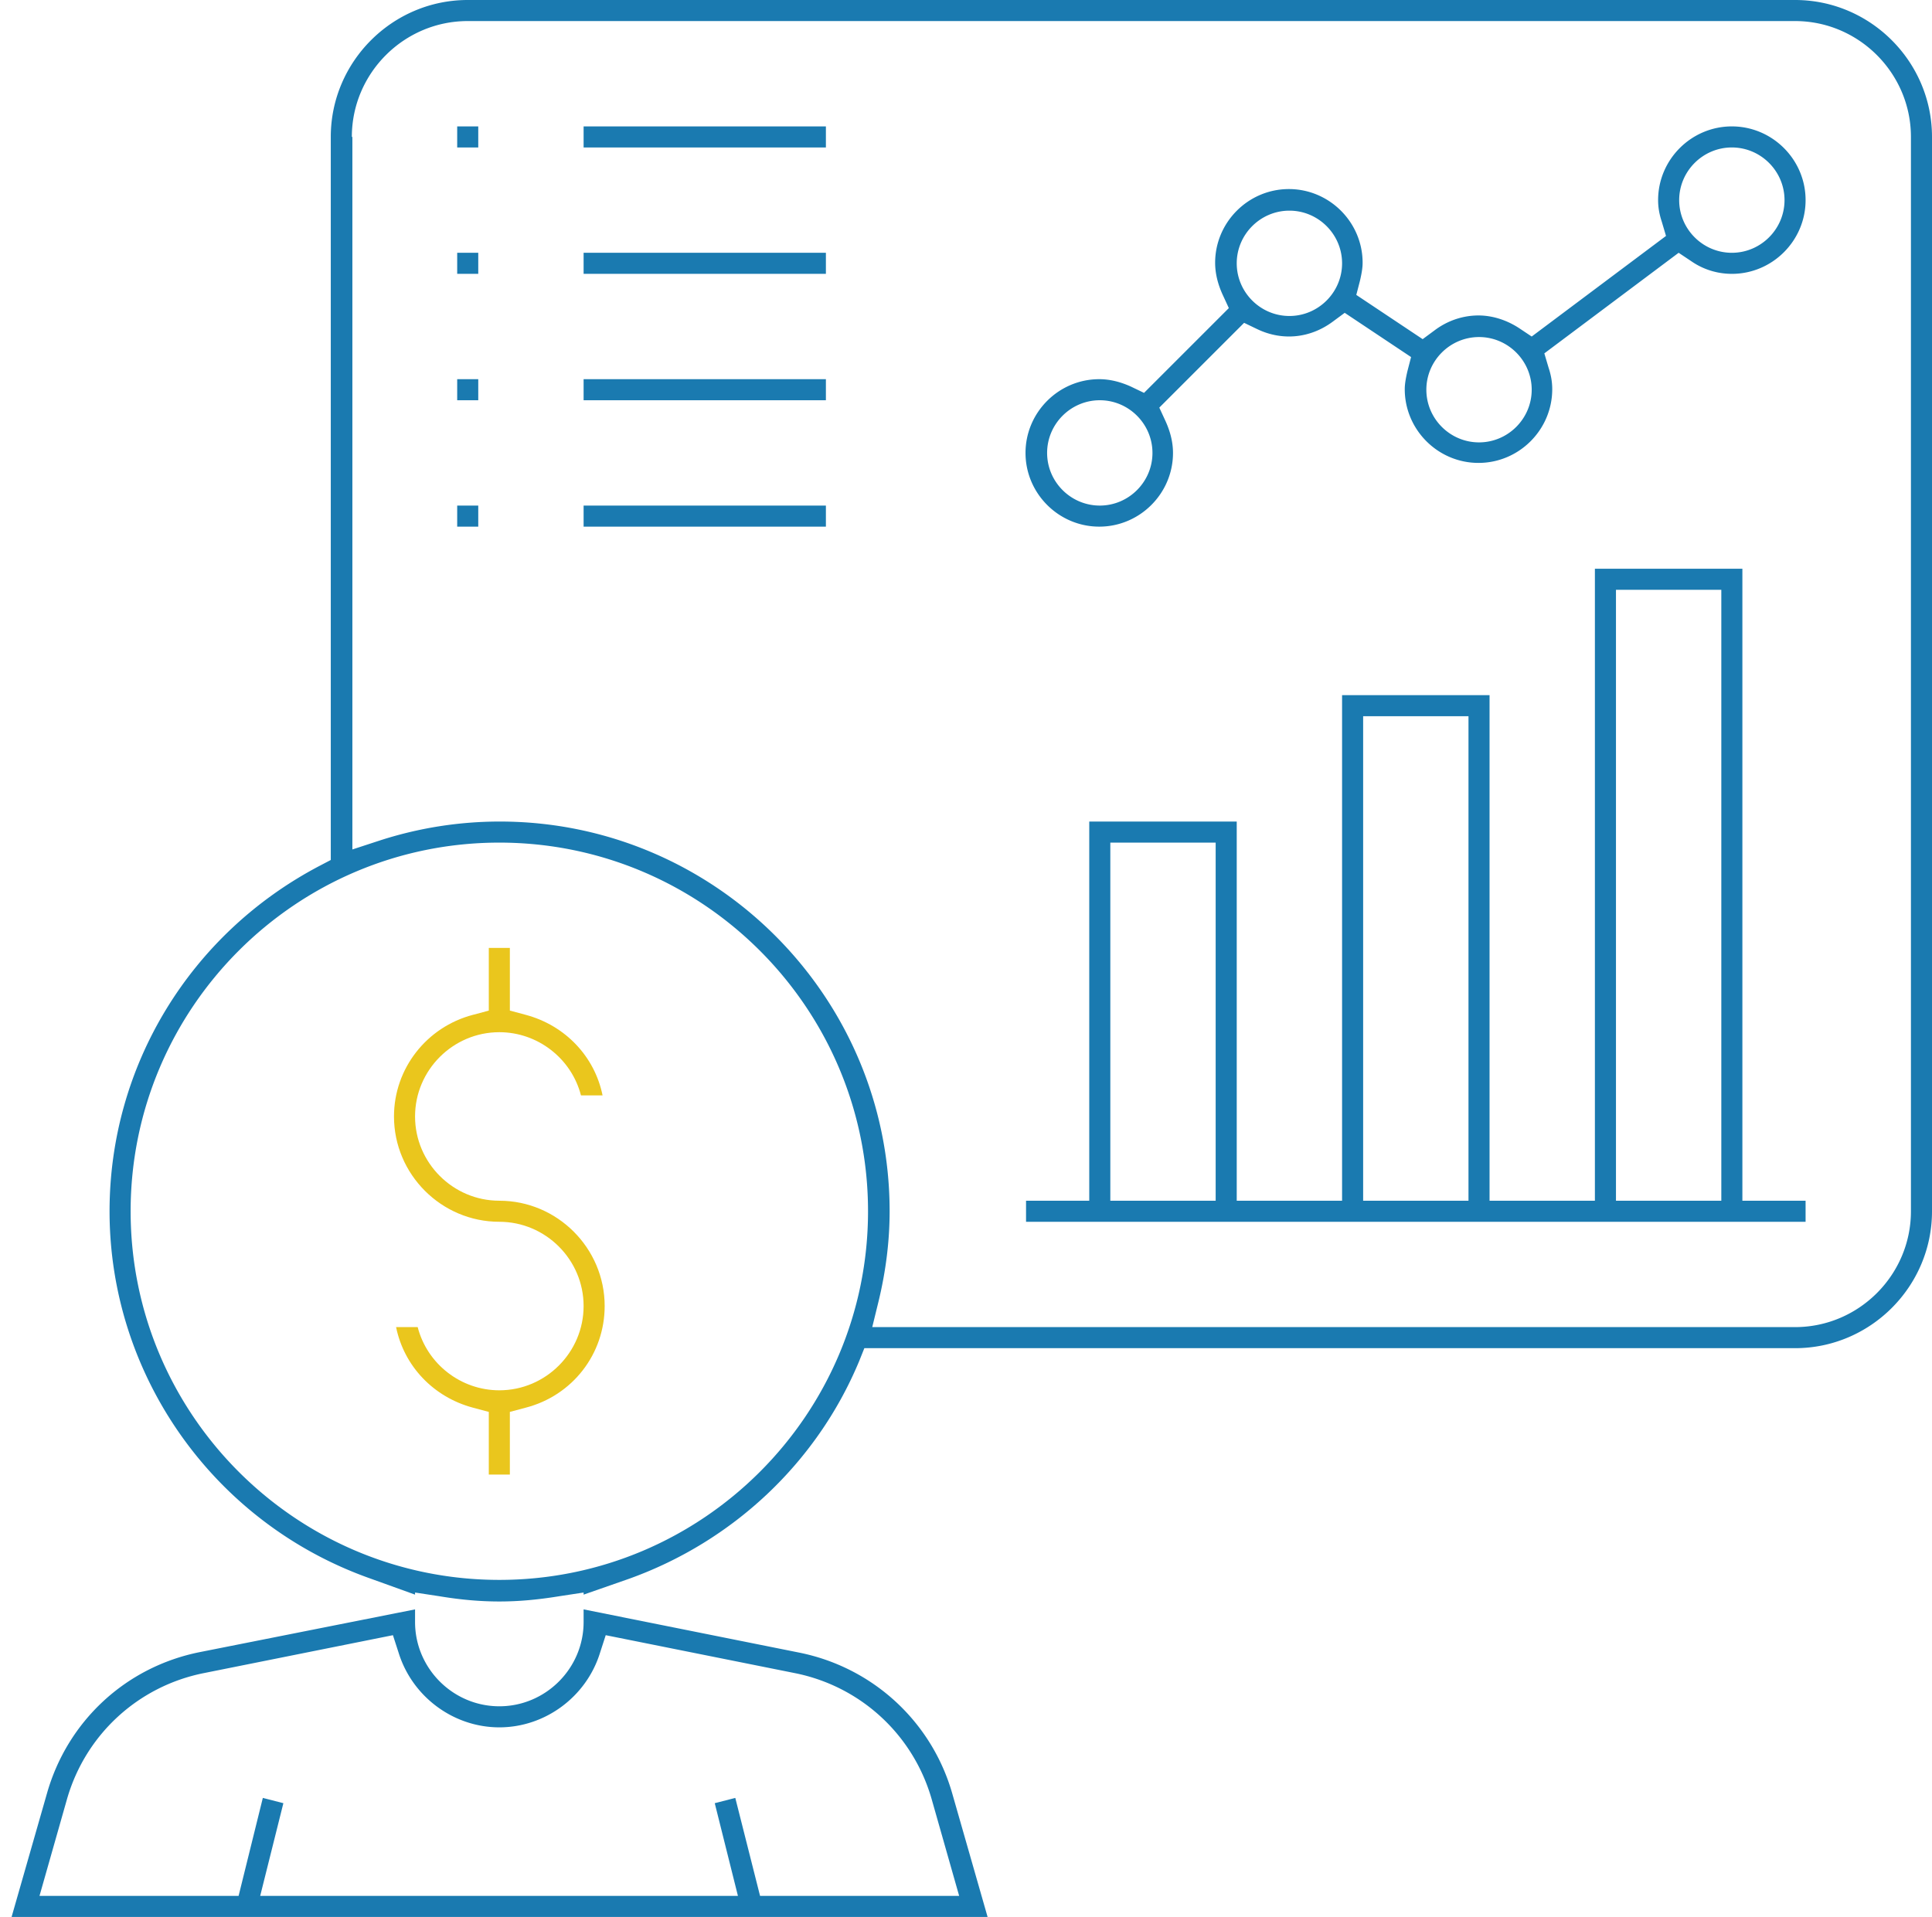 <svg xmlns="http://www.w3.org/2000/svg" viewBox="0 0 366.8 364"><path d="M114.8 248c0-11-9-20-20-20-8.8 0-16-7.2-16-16s7.2-16 16-16c7.3 0 13.7 5 15.5 12h4.1c-1.5-7.4-7.1-13.3-14.6-15.3l-3-.8V180h-4v11.9l-3 .8c-8.8 2.3-15 10.2-15 19.3 0 11 9 20 20 20 8.8 0 16 7.2 16 16s-7.2 16-16 16c-7.3 0-13.7-5-15.5-12h-4.1c1.5 7.4 7.1 13.3 14.6 15.3l3 .8V280h4v-11.9l3-.8c8.9-2.3 15-10.2 15-19.3z" fill="#eac61d"/><path d="M8.9 340.6L2.2 364h185.3l-6.7-23.4c-3.9-13.7-15.1-24-29.1-26.8l-40.9-8.2v2.4c0 8.8-7.2 16-16 16s-16-7.2-16-16v-2.4L38 313.7c-14.1 2.8-25.2 13.1-29.1 26.9zm29.8-22.9l35.9-7.2 1.1 3.4c2.6 8.3 10.4 14.1 19.1 14.1s16.5-5.8 19.1-14.1l1.1-3.4 35.9 7.2c12.5 2.5 22.5 11.7 26 24l5.2 18.3h-37.8l-4.7-18.6-3.9 1 4.4 17.6H49.4l4.4-17.6-3.9-1-4.6 18.6H7.5l5.2-18.3c3.5-12.3 13.5-21.5 26-24zm124.4-59.2l1-2.5h176.7c14.3 0 26-11.7 26-26V26c0-14.3-11.7-26-26-26h-252c-14.3 0-26 11.7-26 26v137.3l-2.1 1.1c-24.6 12.9-39.9 38-39.9 65.6 0 31.2 19.8 59.2 49.4 69.7l8.6 3.1v-.4l4.6.7c4.2.7 7.9 1 11.4 1s7.1-.3 11.4-1l4.6-.7v.4l8.6-3c19.8-7.1 35.7-22.1 43.7-41.3zM66.8 26c0-12.1 9.9-22 22-22h252c12.1 0 22 9.9 22 22v204c0 12.1-9.9 22-22 22H165.6l1.2-4.9c1.4-5.8 2.1-11.5 2.1-17.1 0-40.8-33.2-74-74-74a73.92 73.92 0 0 0-22.8 3.6l-5.2 1.7V26zm28 274c-38.6 0-70-31.4-70-70s31.4-70 70-70 70 31.4 70 70-31.4 70-70 70zm100-68h148v-4h-12V108h-28v120h-20v-96h-28v96h-20v-72h-28v72h-12v4zm112-120h20v116h-20V112zm-48 24h20v92h-20v-92zm-48 24h20v68h-20v-68zm-100-136h46v4h-46zm0 24h46v4h-46zm0 24h46v4h-46zm0 24h46v4h-46zm-24-72h4v4h-4zm0 24h4v4h-4zm0 24h4v4h-4zm0 24h4v4h-4zm242-44c7.7 0 14-6.3 14-14s-6.3-14-14-14-14 6.3-14 14c0 1.3.2 2.6.7 4.1l.8 2.7-25.5 19.1-2.4-1.6c-2.3-1.5-5-2.4-7.7-2.4-3 0-5.9 1-8.3 2.8l-2.3 1.7-12.6-8.4.7-2.7c.3-1.3.5-2.4.5-3.4 0-7.7-6.3-14-14-14s-14 6.3-14 14c0 2 .5 4 1.4 6l1.2 2.6-16.1 16.1-2.5-1.2c-2-.9-4-1.4-6-1.4-7.7 0-14 6.3-14 14s6.3 14 14 14 14-6.3 14-14c0-2-.5-4-1.4-6l-1.2-2.6 16.1-16.1 2.5 1.2c4.8 2.3 10.1 1.7 14.3-1.4l2.3-1.7 12.6 8.4-.7 2.7c-.3 1.3-.5 2.4-.5 3.4 0 7.7 6.3 14 14 14s14-6.3 14-14c0-1.3-.2-2.6-.7-4.1l-.8-2.7L318.7 48l2.4 1.6c2.3 1.6 5 2.4 7.7 2.4zm-120 44c-5.5 0-10-4.5-10-10s4.5-10 10-10 10 4.5 10 10-4.5 10-10 10zm36-36c-5.5 0-10-4.5-10-10s4.5-10 10-10 10 4.5 10 10-4.5 10-10 10zm36 24c-5.5 0-10-4.5-10-10s4.5-10 10-10 10 4.5 10 10-4.5 10-10 10zm48-56c5.5 0 10 4.5 10 10s-4.5 10-10 10-10-4.5-10-10 4.5-10 10-10z" fill="#1a7ab0"/></svg>